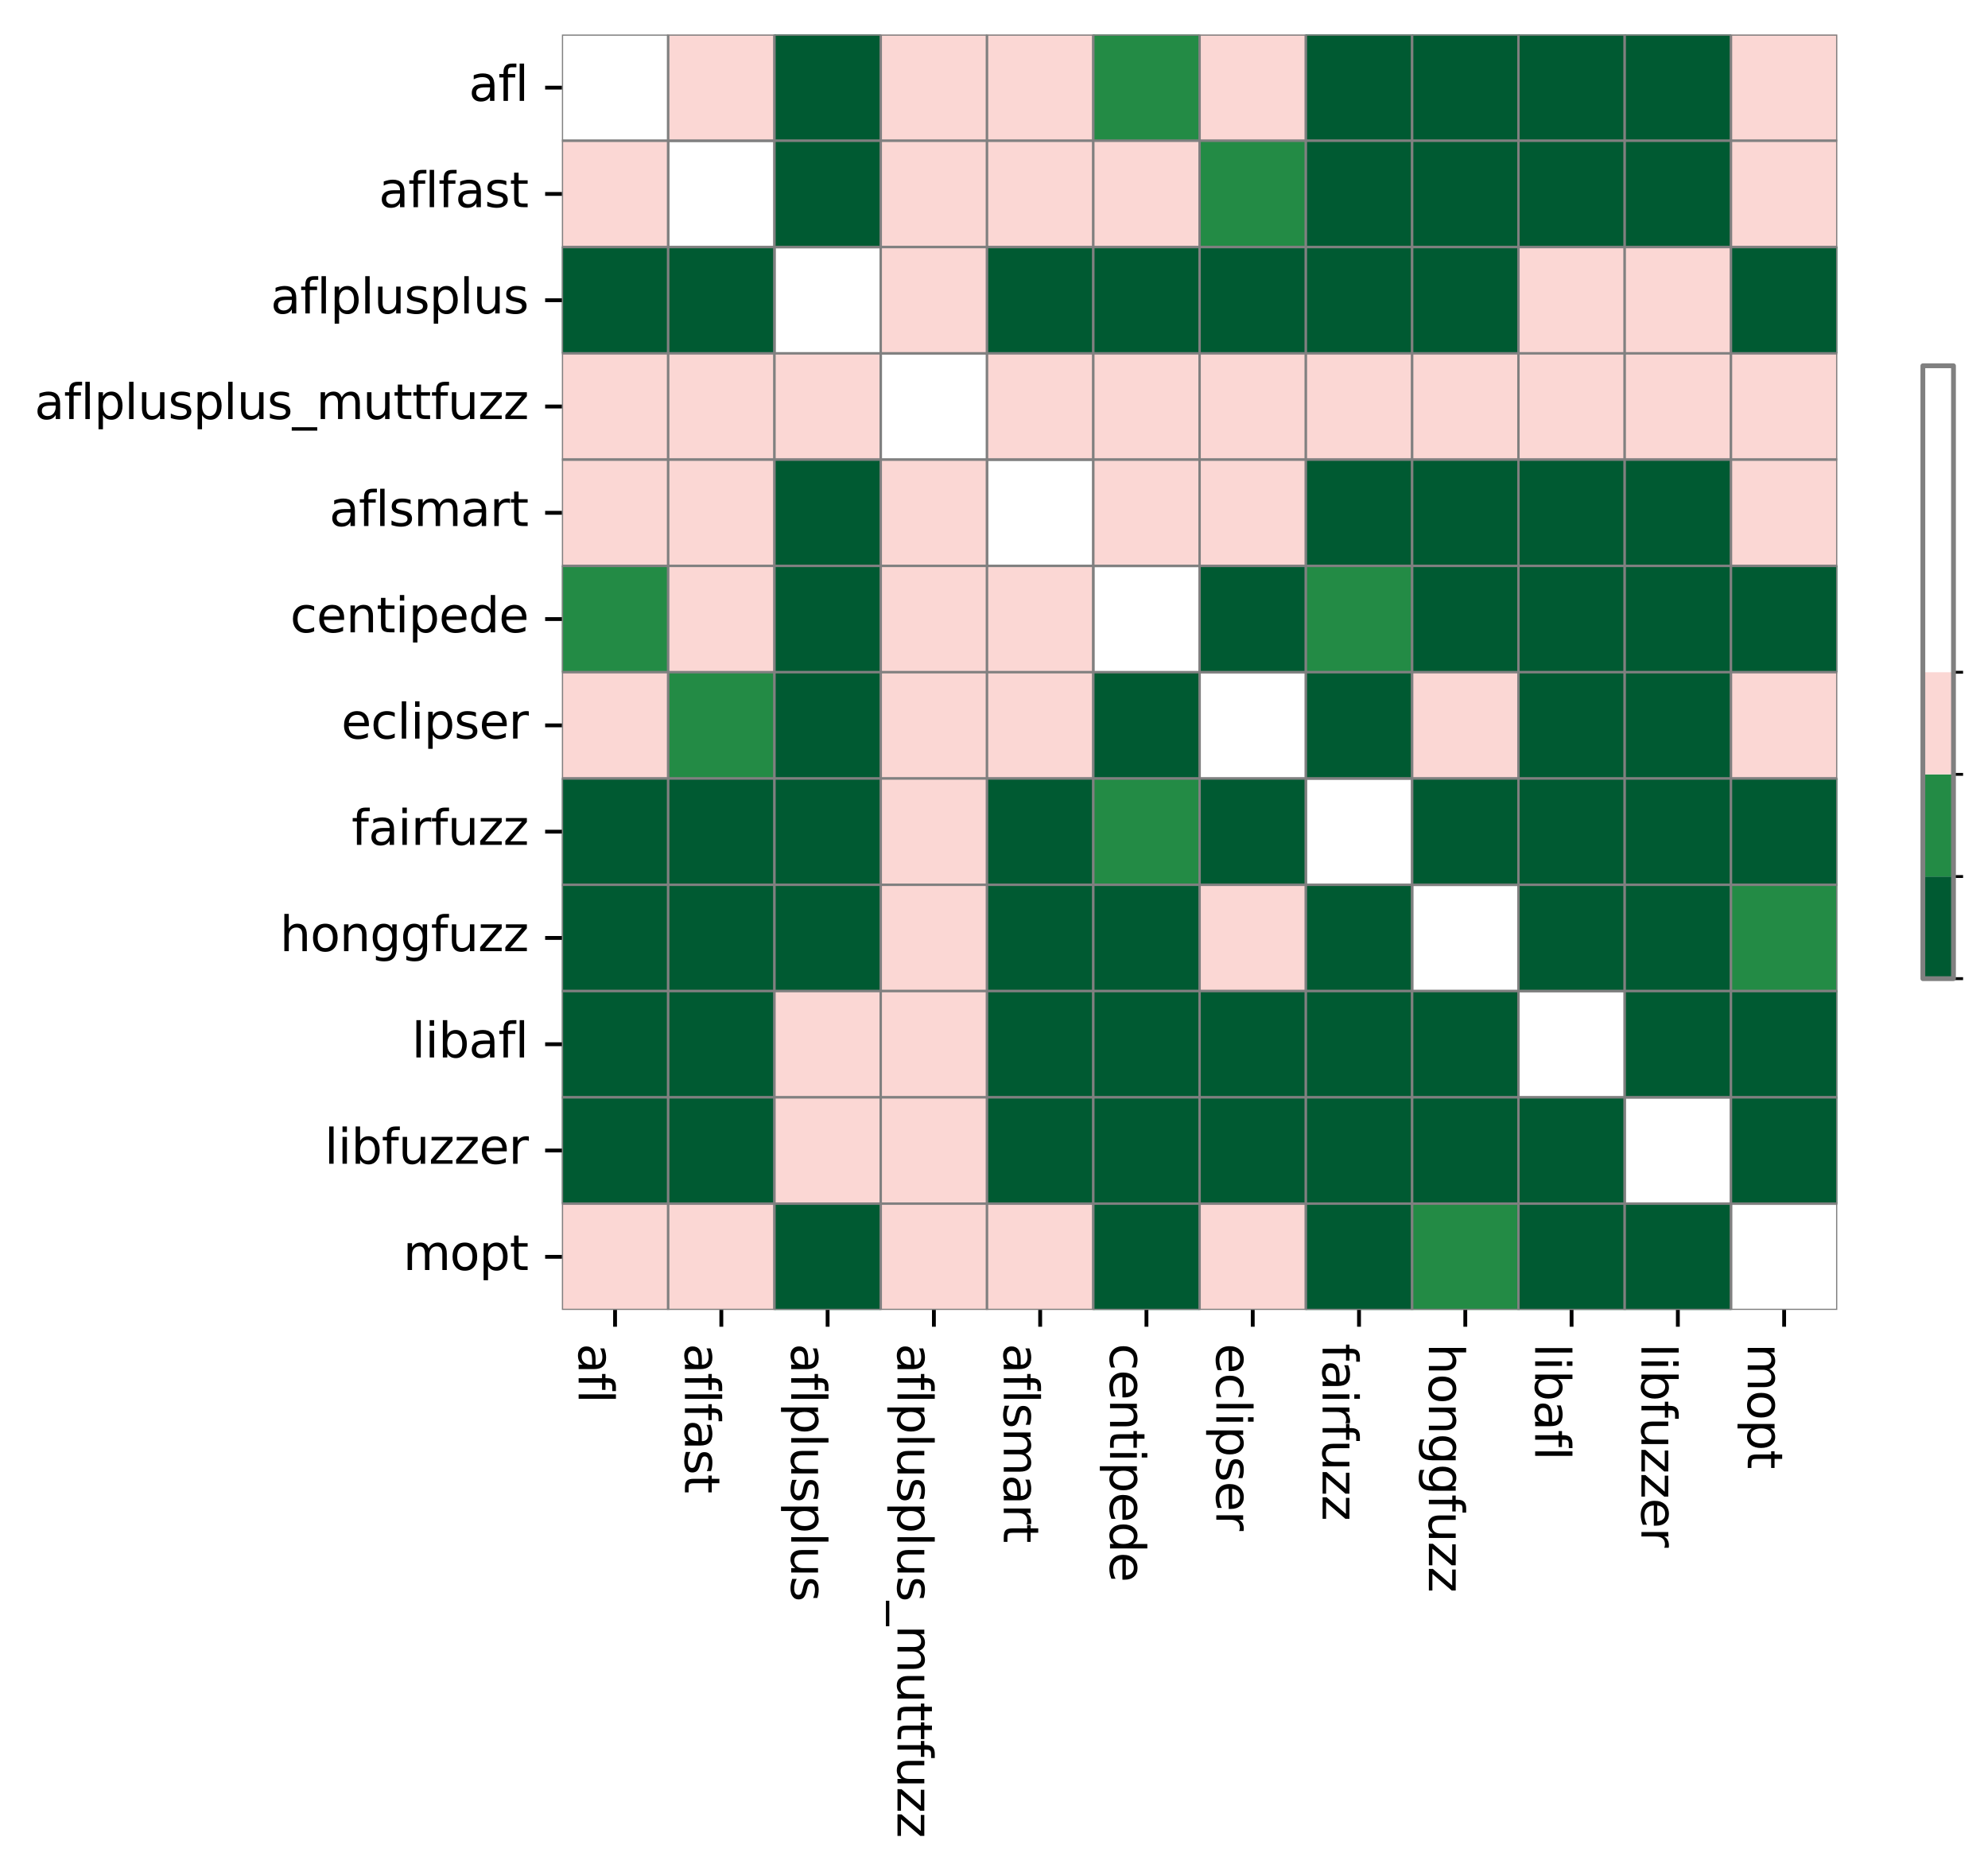 <?xml version="1.0" encoding="utf-8" standalone="no"?>
<!DOCTYPE svg PUBLIC "-//W3C//DTD SVG 1.1//EN"
  "http://www.w3.org/Graphics/SVG/1.1/DTD/svg11.dtd">
<svg xmlns:xlink="http://www.w3.org/1999/xlink" width="414.808pt" height="390.559pt" viewBox="0 0 414.808 390.559" xmlns="http://www.w3.org/2000/svg" version="1.1">
 <defs>
  <style type="text/css">*{stroke-linejoin: round; stroke-linecap: butt}</style>
 </defs>
 <g id="figure_1">
  <g id="patch_1">
   <path d="M 0 390.559 
L 414.808 390.559 
L 414.808 -0 
L 0 -0 
z
" style="fill: #ffffff"/>
  </g>
  <g id="axes_1">
   <g id="patch_2">
    <path d="M 117.247 273.312 
L 383.359 273.312 
L 383.359 7.2 
L 117.247 7.2 
z
" style="fill: #ffffff"/>
   </g>
   <g id="QuadMesh_1">
    <path d="M 117.247 7.2 
L 139.423 7.2 
L 139.423 29.376 
L 117.247 29.376 
L 117.247 7.2 
" clip-path="url(#p369b8336c2)" style="fill: none; stroke: #808080; stroke-width: 0.5"/>
    <path d="M 139.423 7.2 
L 161.599 7.2 
L 161.599 29.376 
L 139.423 29.376 
L 139.423 7.2 
" clip-path="url(#p369b8336c2)" style="fill: #fbd7d4; stroke: #808080; stroke-width: 0.5"/>
    <path d="M 161.599 7.2 
L 183.775 7.2 
L 183.775 29.376 
L 161.599 29.376 
L 161.599 7.2 
" clip-path="url(#p369b8336c2)" style="fill: #005a32; stroke: #808080; stroke-width: 0.5"/>
    <path d="M 183.775 7.2 
L 205.951 7.2 
L 205.951 29.376 
L 183.775 29.376 
L 183.775 7.2 
" clip-path="url(#p369b8336c2)" style="fill: #fbd7d4; stroke: #808080; stroke-width: 0.5"/>
    <path d="M 205.951 7.2 
L 228.127 7.2 
L 228.127 29.376 
L 205.951 29.376 
L 205.951 7.2 
" clip-path="url(#p369b8336c2)" style="fill: #fbd7d4; stroke: #808080; stroke-width: 0.5"/>
    <path d="M 228.127 7.2 
L 250.303 7.2 
L 250.303 29.376 
L 228.127 29.376 
L 228.127 7.2 
" clip-path="url(#p369b8336c2)" style="fill: #238b45; stroke: #808080; stroke-width: 0.5"/>
    <path d="M 250.303 7.2 
L 272.479 7.2 
L 272.479 29.376 
L 250.303 29.376 
L 250.303 7.2 
" clip-path="url(#p369b8336c2)" style="fill: #fbd7d4; stroke: #808080; stroke-width: 0.5"/>
    <path d="M 272.479 7.2 
L 294.655 7.2 
L 294.655 29.376 
L 272.479 29.376 
L 272.479 7.2 
" clip-path="url(#p369b8336c2)" style="fill: #005a32; stroke: #808080; stroke-width: 0.5"/>
    <path d="M 294.655 7.2 
L 316.831 7.2 
L 316.831 29.376 
L 294.655 29.376 
L 294.655 7.2 
" clip-path="url(#p369b8336c2)" style="fill: #005a32; stroke: #808080; stroke-width: 0.5"/>
    <path d="M 316.831 7.2 
L 339.007 7.2 
L 339.007 29.376 
L 316.831 29.376 
L 316.831 7.2 
" clip-path="url(#p369b8336c2)" style="fill: #005a32; stroke: #808080; stroke-width: 0.5"/>
    <path d="M 339.007 7.2 
L 361.183 7.2 
L 361.183 29.376 
L 339.007 29.376 
L 339.007 7.2 
" clip-path="url(#p369b8336c2)" style="fill: #005a32; stroke: #808080; stroke-width: 0.5"/>
    <path d="M 361.183 7.2 
L 383.359 7.2 
L 383.359 29.376 
L 361.183 29.376 
L 361.183 7.2 
" clip-path="url(#p369b8336c2)" style="fill: #fbd7d4; stroke: #808080; stroke-width: 0.5"/>
    <path d="M 117.247 29.376 
L 139.423 29.376 
L 139.423 51.552 
L 117.247 51.552 
L 117.247 29.376 
" clip-path="url(#p369b8336c2)" style="fill: #fbd7d4; stroke: #808080; stroke-width: 0.5"/>
    <path d="M 139.423 29.376 
L 161.599 29.376 
L 161.599 51.552 
L 139.423 51.552 
L 139.423 29.376 
" clip-path="url(#p369b8336c2)" style="fill: none; stroke: #808080; stroke-width: 0.5"/>
    <path d="M 161.599 29.376 
L 183.775 29.376 
L 183.775 51.552 
L 161.599 51.552 
L 161.599 29.376 
" clip-path="url(#p369b8336c2)" style="fill: #005a32; stroke: #808080; stroke-width: 0.5"/>
    <path d="M 183.775 29.376 
L 205.951 29.376 
L 205.951 51.552 
L 183.775 51.552 
L 183.775 29.376 
" clip-path="url(#p369b8336c2)" style="fill: #fbd7d4; stroke: #808080; stroke-width: 0.5"/>
    <path d="M 205.951 29.376 
L 228.127 29.376 
L 228.127 51.552 
L 205.951 51.552 
L 205.951 29.376 
" clip-path="url(#p369b8336c2)" style="fill: #fbd7d4; stroke: #808080; stroke-width: 0.5"/>
    <path d="M 228.127 29.376 
L 250.303 29.376 
L 250.303 51.552 
L 228.127 51.552 
L 228.127 29.376 
" clip-path="url(#p369b8336c2)" style="fill: #fbd7d4; stroke: #808080; stroke-width: 0.5"/>
    <path d="M 250.303 29.376 
L 272.479 29.376 
L 272.479 51.552 
L 250.303 51.552 
L 250.303 29.376 
" clip-path="url(#p369b8336c2)" style="fill: #238b45; stroke: #808080; stroke-width: 0.5"/>
    <path d="M 272.479 29.376 
L 294.655 29.376 
L 294.655 51.552 
L 272.479 51.552 
L 272.479 29.376 
" clip-path="url(#p369b8336c2)" style="fill: #005a32; stroke: #808080; stroke-width: 0.5"/>
    <path d="M 294.655 29.376 
L 316.831 29.376 
L 316.831 51.552 
L 294.655 51.552 
L 294.655 29.376 
" clip-path="url(#p369b8336c2)" style="fill: #005a32; stroke: #808080; stroke-width: 0.5"/>
    <path d="M 316.831 29.376 
L 339.007 29.376 
L 339.007 51.552 
L 316.831 51.552 
L 316.831 29.376 
" clip-path="url(#p369b8336c2)" style="fill: #005a32; stroke: #808080; stroke-width: 0.5"/>
    <path d="M 339.007 29.376 
L 361.183 29.376 
L 361.183 51.552 
L 339.007 51.552 
L 339.007 29.376 
" clip-path="url(#p369b8336c2)" style="fill: #005a32; stroke: #808080; stroke-width: 0.5"/>
    <path d="M 361.183 29.376 
L 383.359 29.376 
L 383.359 51.552 
L 361.183 51.552 
L 361.183 29.376 
" clip-path="url(#p369b8336c2)" style="fill: #fbd7d4; stroke: #808080; stroke-width: 0.5"/>
    <path d="M 117.247 51.552 
L 139.423 51.552 
L 139.423 73.728 
L 117.247 73.728 
L 117.247 51.552 
" clip-path="url(#p369b8336c2)" style="fill: #005a32; stroke: #808080; stroke-width: 0.5"/>
    <path d="M 139.423 51.552 
L 161.599 51.552 
L 161.599 73.728 
L 139.423 73.728 
L 139.423 51.552 
" clip-path="url(#p369b8336c2)" style="fill: #005a32; stroke: #808080; stroke-width: 0.5"/>
    <path d="M 161.599 51.552 
L 183.775 51.552 
L 183.775 73.728 
L 161.599 73.728 
L 161.599 51.552 
" clip-path="url(#p369b8336c2)" style="fill: none; stroke: #808080; stroke-width: 0.5"/>
    <path d="M 183.775 51.552 
L 205.951 51.552 
L 205.951 73.728 
L 183.775 73.728 
L 183.775 51.552 
" clip-path="url(#p369b8336c2)" style="fill: #fbd7d4; stroke: #808080; stroke-width: 0.5"/>
    <path d="M 205.951 51.552 
L 228.127 51.552 
L 228.127 73.728 
L 205.951 73.728 
L 205.951 51.552 
" clip-path="url(#p369b8336c2)" style="fill: #005a32; stroke: #808080; stroke-width: 0.5"/>
    <path d="M 228.127 51.552 
L 250.303 51.552 
L 250.303 73.728 
L 228.127 73.728 
L 228.127 51.552 
" clip-path="url(#p369b8336c2)" style="fill: #005a32; stroke: #808080; stroke-width: 0.5"/>
    <path d="M 250.303 51.552 
L 272.479 51.552 
L 272.479 73.728 
L 250.303 73.728 
L 250.303 51.552 
" clip-path="url(#p369b8336c2)" style="fill: #005a32; stroke: #808080; stroke-width: 0.5"/>
    <path d="M 272.479 51.552 
L 294.655 51.552 
L 294.655 73.728 
L 272.479 73.728 
L 272.479 51.552 
" clip-path="url(#p369b8336c2)" style="fill: #005a32; stroke: #808080; stroke-width: 0.5"/>
    <path d="M 294.655 51.552 
L 316.831 51.552 
L 316.831 73.728 
L 294.655 73.728 
L 294.655 51.552 
" clip-path="url(#p369b8336c2)" style="fill: #005a32; stroke: #808080; stroke-width: 0.5"/>
    <path d="M 316.831 51.552 
L 339.007 51.552 
L 339.007 73.728 
L 316.831 73.728 
L 316.831 51.552 
" clip-path="url(#p369b8336c2)" style="fill: #fbd7d4; stroke: #808080; stroke-width: 0.5"/>
    <path d="M 339.007 51.552 
L 361.183 51.552 
L 361.183 73.728 
L 339.007 73.728 
L 339.007 51.552 
" clip-path="url(#p369b8336c2)" style="fill: #fbd7d4; stroke: #808080; stroke-width: 0.5"/>
    <path d="M 361.183 51.552 
L 383.359 51.552 
L 383.359 73.728 
L 361.183 73.728 
L 361.183 51.552 
" clip-path="url(#p369b8336c2)" style="fill: #005a32; stroke: #808080; stroke-width: 0.5"/>
    <path d="M 117.247 73.728 
L 139.423 73.728 
L 139.423 95.904 
L 117.247 95.904 
L 117.247 73.728 
" clip-path="url(#p369b8336c2)" style="fill: #fbd7d4; stroke: #808080; stroke-width: 0.5"/>
    <path d="M 139.423 73.728 
L 161.599 73.728 
L 161.599 95.904 
L 139.423 95.904 
L 139.423 73.728 
" clip-path="url(#p369b8336c2)" style="fill: #fbd7d4; stroke: #808080; stroke-width: 0.5"/>
    <path d="M 161.599 73.728 
L 183.775 73.728 
L 183.775 95.904 
L 161.599 95.904 
L 161.599 73.728 
" clip-path="url(#p369b8336c2)" style="fill: #fbd7d4; stroke: #808080; stroke-width: 0.5"/>
    <path d="M 183.775 73.728 
L 205.951 73.728 
L 205.951 95.904 
L 183.775 95.904 
L 183.775 73.728 
" clip-path="url(#p369b8336c2)" style="fill: none; stroke: #808080; stroke-width: 0.5"/>
    <path d="M 205.951 73.728 
L 228.127 73.728 
L 228.127 95.904 
L 205.951 95.904 
L 205.951 73.728 
" clip-path="url(#p369b8336c2)" style="fill: #fbd7d4; stroke: #808080; stroke-width: 0.5"/>
    <path d="M 228.127 73.728 
L 250.303 73.728 
L 250.303 95.904 
L 228.127 95.904 
L 228.127 73.728 
" clip-path="url(#p369b8336c2)" style="fill: #fbd7d4; stroke: #808080; stroke-width: 0.5"/>
    <path d="M 250.303 73.728 
L 272.479 73.728 
L 272.479 95.904 
L 250.303 95.904 
L 250.303 73.728 
" clip-path="url(#p369b8336c2)" style="fill: #fbd7d4; stroke: #808080; stroke-width: 0.5"/>
    <path d="M 272.479 73.728 
L 294.655 73.728 
L 294.655 95.904 
L 272.479 95.904 
L 272.479 73.728 
" clip-path="url(#p369b8336c2)" style="fill: #fbd7d4; stroke: #808080; stroke-width: 0.5"/>
    <path d="M 294.655 73.728 
L 316.831 73.728 
L 316.831 95.904 
L 294.655 95.904 
L 294.655 73.728 
" clip-path="url(#p369b8336c2)" style="fill: #fbd7d4; stroke: #808080; stroke-width: 0.5"/>
    <path d="M 316.831 73.728 
L 339.007 73.728 
L 339.007 95.904 
L 316.831 95.904 
L 316.831 73.728 
" clip-path="url(#p369b8336c2)" style="fill: #fbd7d4; stroke: #808080; stroke-width: 0.5"/>
    <path d="M 339.007 73.728 
L 361.183 73.728 
L 361.183 95.904 
L 339.007 95.904 
L 339.007 73.728 
" clip-path="url(#p369b8336c2)" style="fill: #fbd7d4; stroke: #808080; stroke-width: 0.5"/>
    <path d="M 361.183 73.728 
L 383.359 73.728 
L 383.359 95.904 
L 361.183 95.904 
L 361.183 73.728 
" clip-path="url(#p369b8336c2)" style="fill: #fbd7d4; stroke: #808080; stroke-width: 0.5"/>
    <path d="M 117.247 95.904 
L 139.423 95.904 
L 139.423 118.08 
L 117.247 118.08 
L 117.247 95.904 
" clip-path="url(#p369b8336c2)" style="fill: #fbd7d4; stroke: #808080; stroke-width: 0.5"/>
    <path d="M 139.423 95.904 
L 161.599 95.904 
L 161.599 118.08 
L 139.423 118.08 
L 139.423 95.904 
" clip-path="url(#p369b8336c2)" style="fill: #fbd7d4; stroke: #808080; stroke-width: 0.5"/>
    <path d="M 161.599 95.904 
L 183.775 95.904 
L 183.775 118.08 
L 161.599 118.08 
L 161.599 95.904 
" clip-path="url(#p369b8336c2)" style="fill: #005a32; stroke: #808080; stroke-width: 0.5"/>
    <path d="M 183.775 95.904 
L 205.951 95.904 
L 205.951 118.08 
L 183.775 118.08 
L 183.775 95.904 
" clip-path="url(#p369b8336c2)" style="fill: #fbd7d4; stroke: #808080; stroke-width: 0.5"/>
    <path d="M 205.951 95.904 
L 228.127 95.904 
L 228.127 118.08 
L 205.951 118.08 
L 205.951 95.904 
" clip-path="url(#p369b8336c2)" style="fill: none; stroke: #808080; stroke-width: 0.5"/>
    <path d="M 228.127 95.904 
L 250.303 95.904 
L 250.303 118.08 
L 228.127 118.08 
L 228.127 95.904 
" clip-path="url(#p369b8336c2)" style="fill: #fbd7d4; stroke: #808080; stroke-width: 0.5"/>
    <path d="M 250.303 95.904 
L 272.479 95.904 
L 272.479 118.08 
L 250.303 118.08 
L 250.303 95.904 
" clip-path="url(#p369b8336c2)" style="fill: #fbd7d4; stroke: #808080; stroke-width: 0.5"/>
    <path d="M 272.479 95.904 
L 294.655 95.904 
L 294.655 118.08 
L 272.479 118.08 
L 272.479 95.904 
" clip-path="url(#p369b8336c2)" style="fill: #005a32; stroke: #808080; stroke-width: 0.5"/>
    <path d="M 294.655 95.904 
L 316.831 95.904 
L 316.831 118.08 
L 294.655 118.08 
L 294.655 95.904 
" clip-path="url(#p369b8336c2)" style="fill: #005a32; stroke: #808080; stroke-width: 0.5"/>
    <path d="M 316.831 95.904 
L 339.007 95.904 
L 339.007 118.08 
L 316.831 118.08 
L 316.831 95.904 
" clip-path="url(#p369b8336c2)" style="fill: #005a32; stroke: #808080; stroke-width: 0.5"/>
    <path d="M 339.007 95.904 
L 361.183 95.904 
L 361.183 118.08 
L 339.007 118.08 
L 339.007 95.904 
" clip-path="url(#p369b8336c2)" style="fill: #005a32; stroke: #808080; stroke-width: 0.5"/>
    <path d="M 361.183 95.904 
L 383.359 95.904 
L 383.359 118.08 
L 361.183 118.08 
L 361.183 95.904 
" clip-path="url(#p369b8336c2)" style="fill: #fbd7d4; stroke: #808080; stroke-width: 0.5"/>
    <path d="M 117.247 118.08 
L 139.423 118.08 
L 139.423 140.256 
L 117.247 140.256 
L 117.247 118.08 
" clip-path="url(#p369b8336c2)" style="fill: #238b45; stroke: #808080; stroke-width: 0.5"/>
    <path d="M 139.423 118.08 
L 161.599 118.08 
L 161.599 140.256 
L 139.423 140.256 
L 139.423 118.08 
" clip-path="url(#p369b8336c2)" style="fill: #fbd7d4; stroke: #808080; stroke-width: 0.5"/>
    <path d="M 161.599 118.08 
L 183.775 118.08 
L 183.775 140.256 
L 161.599 140.256 
L 161.599 118.08 
" clip-path="url(#p369b8336c2)" style="fill: #005a32; stroke: #808080; stroke-width: 0.5"/>
    <path d="M 183.775 118.08 
L 205.951 118.08 
L 205.951 140.256 
L 183.775 140.256 
L 183.775 118.08 
" clip-path="url(#p369b8336c2)" style="fill: #fbd7d4; stroke: #808080; stroke-width: 0.5"/>
    <path d="M 205.951 118.08 
L 228.127 118.08 
L 228.127 140.256 
L 205.951 140.256 
L 205.951 118.08 
" clip-path="url(#p369b8336c2)" style="fill: #fbd7d4; stroke: #808080; stroke-width: 0.5"/>
    <path d="M 228.127 118.08 
L 250.303 118.08 
L 250.303 140.256 
L 228.127 140.256 
L 228.127 118.08 
" clip-path="url(#p369b8336c2)" style="fill: none; stroke: #808080; stroke-width: 0.5"/>
    <path d="M 250.303 118.08 
L 272.479 118.08 
L 272.479 140.256 
L 250.303 140.256 
L 250.303 118.08 
" clip-path="url(#p369b8336c2)" style="fill: #005a32; stroke: #808080; stroke-width: 0.5"/>
    <path d="M 272.479 118.08 
L 294.655 118.08 
L 294.655 140.256 
L 272.479 140.256 
L 272.479 118.08 
" clip-path="url(#p369b8336c2)" style="fill: #238b45; stroke: #808080; stroke-width: 0.5"/>
    <path d="M 294.655 118.08 
L 316.831 118.08 
L 316.831 140.256 
L 294.655 140.256 
L 294.655 118.08 
" clip-path="url(#p369b8336c2)" style="fill: #005a32; stroke: #808080; stroke-width: 0.5"/>
    <path d="M 316.831 118.08 
L 339.007 118.08 
L 339.007 140.256 
L 316.831 140.256 
L 316.831 118.08 
" clip-path="url(#p369b8336c2)" style="fill: #005a32; stroke: #808080; stroke-width: 0.5"/>
    <path d="M 339.007 118.08 
L 361.183 118.08 
L 361.183 140.256 
L 339.007 140.256 
L 339.007 118.08 
" clip-path="url(#p369b8336c2)" style="fill: #005a32; stroke: #808080; stroke-width: 0.5"/>
    <path d="M 361.183 118.08 
L 383.359 118.08 
L 383.359 140.256 
L 361.183 140.256 
L 361.183 118.08 
" clip-path="url(#p369b8336c2)" style="fill: #005a32; stroke: #808080; stroke-width: 0.5"/>
    <path d="M 117.247 140.256 
L 139.423 140.256 
L 139.423 162.432 
L 117.247 162.432 
L 117.247 140.256 
" clip-path="url(#p369b8336c2)" style="fill: #fbd7d4; stroke: #808080; stroke-width: 0.5"/>
    <path d="M 139.423 140.256 
L 161.599 140.256 
L 161.599 162.432 
L 139.423 162.432 
L 139.423 140.256 
" clip-path="url(#p369b8336c2)" style="fill: #238b45; stroke: #808080; stroke-width: 0.5"/>
    <path d="M 161.599 140.256 
L 183.775 140.256 
L 183.775 162.432 
L 161.599 162.432 
L 161.599 140.256 
" clip-path="url(#p369b8336c2)" style="fill: #005a32; stroke: #808080; stroke-width: 0.5"/>
    <path d="M 183.775 140.256 
L 205.951 140.256 
L 205.951 162.432 
L 183.775 162.432 
L 183.775 140.256 
" clip-path="url(#p369b8336c2)" style="fill: #fbd7d4; stroke: #808080; stroke-width: 0.5"/>
    <path d="M 205.951 140.256 
L 228.127 140.256 
L 228.127 162.432 
L 205.951 162.432 
L 205.951 140.256 
" clip-path="url(#p369b8336c2)" style="fill: #fbd7d4; stroke: #808080; stroke-width: 0.5"/>
    <path d="M 228.127 140.256 
L 250.303 140.256 
L 250.303 162.432 
L 228.127 162.432 
L 228.127 140.256 
" clip-path="url(#p369b8336c2)" style="fill: #005a32; stroke: #808080; stroke-width: 0.5"/>
    <path d="M 250.303 140.256 
L 272.479 140.256 
L 272.479 162.432 
L 250.303 162.432 
L 250.303 140.256 
" clip-path="url(#p369b8336c2)" style="fill: none; stroke: #808080; stroke-width: 0.5"/>
    <path d="M 272.479 140.256 
L 294.655 140.256 
L 294.655 162.432 
L 272.479 162.432 
L 272.479 140.256 
" clip-path="url(#p369b8336c2)" style="fill: #005a32; stroke: #808080; stroke-width: 0.5"/>
    <path d="M 294.655 140.256 
L 316.831 140.256 
L 316.831 162.432 
L 294.655 162.432 
L 294.655 140.256 
" clip-path="url(#p369b8336c2)" style="fill: #fbd7d4; stroke: #808080; stroke-width: 0.5"/>
    <path d="M 316.831 140.256 
L 339.007 140.256 
L 339.007 162.432 
L 316.831 162.432 
L 316.831 140.256 
" clip-path="url(#p369b8336c2)" style="fill: #005a32; stroke: #808080; stroke-width: 0.5"/>
    <path d="M 339.007 140.256 
L 361.183 140.256 
L 361.183 162.432 
L 339.007 162.432 
L 339.007 140.256 
" clip-path="url(#p369b8336c2)" style="fill: #005a32; stroke: #808080; stroke-width: 0.5"/>
    <path d="M 361.183 140.256 
L 383.359 140.256 
L 383.359 162.432 
L 361.183 162.432 
L 361.183 140.256 
" clip-path="url(#p369b8336c2)" style="fill: #fbd7d4; stroke: #808080; stroke-width: 0.5"/>
    <path d="M 117.247 162.432 
L 139.423 162.432 
L 139.423 184.608 
L 117.247 184.608 
L 117.247 162.432 
" clip-path="url(#p369b8336c2)" style="fill: #005a32; stroke: #808080; stroke-width: 0.5"/>
    <path d="M 139.423 162.432 
L 161.599 162.432 
L 161.599 184.608 
L 139.423 184.608 
L 139.423 162.432 
" clip-path="url(#p369b8336c2)" style="fill: #005a32; stroke: #808080; stroke-width: 0.5"/>
    <path d="M 161.599 162.432 
L 183.775 162.432 
L 183.775 184.608 
L 161.599 184.608 
L 161.599 162.432 
" clip-path="url(#p369b8336c2)" style="fill: #005a32; stroke: #808080; stroke-width: 0.5"/>
    <path d="M 183.775 162.432 
L 205.951 162.432 
L 205.951 184.608 
L 183.775 184.608 
L 183.775 162.432 
" clip-path="url(#p369b8336c2)" style="fill: #fbd7d4; stroke: #808080; stroke-width: 0.5"/>
    <path d="M 205.951 162.432 
L 228.127 162.432 
L 228.127 184.608 
L 205.951 184.608 
L 205.951 162.432 
" clip-path="url(#p369b8336c2)" style="fill: #005a32; stroke: #808080; stroke-width: 0.5"/>
    <path d="M 228.127 162.432 
L 250.303 162.432 
L 250.303 184.608 
L 228.127 184.608 
L 228.127 162.432 
" clip-path="url(#p369b8336c2)" style="fill: #238b45; stroke: #808080; stroke-width: 0.5"/>
    <path d="M 250.303 162.432 
L 272.479 162.432 
L 272.479 184.608 
L 250.303 184.608 
L 250.303 162.432 
" clip-path="url(#p369b8336c2)" style="fill: #005a32; stroke: #808080; stroke-width: 0.5"/>
    <path d="M 272.479 162.432 
L 294.655 162.432 
L 294.655 184.608 
L 272.479 184.608 
L 272.479 162.432 
" clip-path="url(#p369b8336c2)" style="fill: none; stroke: #808080; stroke-width: 0.5"/>
    <path d="M 294.655 162.432 
L 316.831 162.432 
L 316.831 184.608 
L 294.655 184.608 
L 294.655 162.432 
" clip-path="url(#p369b8336c2)" style="fill: #005a32; stroke: #808080; stroke-width: 0.5"/>
    <path d="M 316.831 162.432 
L 339.007 162.432 
L 339.007 184.608 
L 316.831 184.608 
L 316.831 162.432 
" clip-path="url(#p369b8336c2)" style="fill: #005a32; stroke: #808080; stroke-width: 0.5"/>
    <path d="M 339.007 162.432 
L 361.183 162.432 
L 361.183 184.608 
L 339.007 184.608 
L 339.007 162.432 
" clip-path="url(#p369b8336c2)" style="fill: #005a32; stroke: #808080; stroke-width: 0.5"/>
    <path d="M 361.183 162.432 
L 383.359 162.432 
L 383.359 184.608 
L 361.183 184.608 
L 361.183 162.432 
" clip-path="url(#p369b8336c2)" style="fill: #005a32; stroke: #808080; stroke-width: 0.5"/>
    <path d="M 117.247 184.608 
L 139.423 184.608 
L 139.423 206.784 
L 117.247 206.784 
L 117.247 184.608 
" clip-path="url(#p369b8336c2)" style="fill: #005a32; stroke: #808080; stroke-width: 0.5"/>
    <path d="M 139.423 184.608 
L 161.599 184.608 
L 161.599 206.784 
L 139.423 206.784 
L 139.423 184.608 
" clip-path="url(#p369b8336c2)" style="fill: #005a32; stroke: #808080; stroke-width: 0.5"/>
    <path d="M 161.599 184.608 
L 183.775 184.608 
L 183.775 206.784 
L 161.599 206.784 
L 161.599 184.608 
" clip-path="url(#p369b8336c2)" style="fill: #005a32; stroke: #808080; stroke-width: 0.5"/>
    <path d="M 183.775 184.608 
L 205.951 184.608 
L 205.951 206.784 
L 183.775 206.784 
L 183.775 184.608 
" clip-path="url(#p369b8336c2)" style="fill: #fbd7d4; stroke: #808080; stroke-width: 0.5"/>
    <path d="M 205.951 184.608 
L 228.127 184.608 
L 228.127 206.784 
L 205.951 206.784 
L 205.951 184.608 
" clip-path="url(#p369b8336c2)" style="fill: #005a32; stroke: #808080; stroke-width: 0.5"/>
    <path d="M 228.127 184.608 
L 250.303 184.608 
L 250.303 206.784 
L 228.127 206.784 
L 228.127 184.608 
" clip-path="url(#p369b8336c2)" style="fill: #005a32; stroke: #808080; stroke-width: 0.5"/>
    <path d="M 250.303 184.608 
L 272.479 184.608 
L 272.479 206.784 
L 250.303 206.784 
L 250.303 184.608 
" clip-path="url(#p369b8336c2)" style="fill: #fbd7d4; stroke: #808080; stroke-width: 0.5"/>
    <path d="M 272.479 184.608 
L 294.655 184.608 
L 294.655 206.784 
L 272.479 206.784 
L 272.479 184.608 
" clip-path="url(#p369b8336c2)" style="fill: #005a32; stroke: #808080; stroke-width: 0.5"/>
    <path d="M 294.655 184.608 
L 316.831 184.608 
L 316.831 206.784 
L 294.655 206.784 
L 294.655 184.608 
" clip-path="url(#p369b8336c2)" style="fill: none; stroke: #808080; stroke-width: 0.5"/>
    <path d="M 316.831 184.608 
L 339.007 184.608 
L 339.007 206.784 
L 316.831 206.784 
L 316.831 184.608 
" clip-path="url(#p369b8336c2)" style="fill: #005a32; stroke: #808080; stroke-width: 0.5"/>
    <path d="M 339.007 184.608 
L 361.183 184.608 
L 361.183 206.784 
L 339.007 206.784 
L 339.007 184.608 
" clip-path="url(#p369b8336c2)" style="fill: #005a32; stroke: #808080; stroke-width: 0.5"/>
    <path d="M 361.183 184.608 
L 383.359 184.608 
L 383.359 206.784 
L 361.183 206.784 
L 361.183 184.608 
" clip-path="url(#p369b8336c2)" style="fill: #238b45; stroke: #808080; stroke-width: 0.5"/>
    <path d="M 117.247 206.784 
L 139.423 206.784 
L 139.423 228.96 
L 117.247 228.96 
L 117.247 206.784 
" clip-path="url(#p369b8336c2)" style="fill: #005a32; stroke: #808080; stroke-width: 0.5"/>
    <path d="M 139.423 206.784 
L 161.599 206.784 
L 161.599 228.96 
L 139.423 228.96 
L 139.423 206.784 
" clip-path="url(#p369b8336c2)" style="fill: #005a32; stroke: #808080; stroke-width: 0.5"/>
    <path d="M 161.599 206.784 
L 183.775 206.784 
L 183.775 228.96 
L 161.599 228.96 
L 161.599 206.784 
" clip-path="url(#p369b8336c2)" style="fill: #fbd7d4; stroke: #808080; stroke-width: 0.5"/>
    <path d="M 183.775 206.784 
L 205.951 206.784 
L 205.951 228.96 
L 183.775 228.96 
L 183.775 206.784 
" clip-path="url(#p369b8336c2)" style="fill: #fbd7d4; stroke: #808080; stroke-width: 0.5"/>
    <path d="M 205.951 206.784 
L 228.127 206.784 
L 228.127 228.96 
L 205.951 228.96 
L 205.951 206.784 
" clip-path="url(#p369b8336c2)" style="fill: #005a32; stroke: #808080; stroke-width: 0.5"/>
    <path d="M 228.127 206.784 
L 250.303 206.784 
L 250.303 228.96 
L 228.127 228.96 
L 228.127 206.784 
" clip-path="url(#p369b8336c2)" style="fill: #005a32; stroke: #808080; stroke-width: 0.5"/>
    <path d="M 250.303 206.784 
L 272.479 206.784 
L 272.479 228.96 
L 250.303 228.96 
L 250.303 206.784 
" clip-path="url(#p369b8336c2)" style="fill: #005a32; stroke: #808080; stroke-width: 0.5"/>
    <path d="M 272.479 206.784 
L 294.655 206.784 
L 294.655 228.96 
L 272.479 228.96 
L 272.479 206.784 
" clip-path="url(#p369b8336c2)" style="fill: #005a32; stroke: #808080; stroke-width: 0.5"/>
    <path d="M 294.655 206.784 
L 316.831 206.784 
L 316.831 228.96 
L 294.655 228.96 
L 294.655 206.784 
" clip-path="url(#p369b8336c2)" style="fill: #005a32; stroke: #808080; stroke-width: 0.5"/>
    <path d="M 316.831 206.784 
L 339.007 206.784 
L 339.007 228.96 
L 316.831 228.96 
L 316.831 206.784 
" clip-path="url(#p369b8336c2)" style="fill: none; stroke: #808080; stroke-width: 0.5"/>
    <path d="M 339.007 206.784 
L 361.183 206.784 
L 361.183 228.96 
L 339.007 228.96 
L 339.007 206.784 
" clip-path="url(#p369b8336c2)" style="fill: #005a32; stroke: #808080; stroke-width: 0.5"/>
    <path d="M 361.183 206.784 
L 383.359 206.784 
L 383.359 228.96 
L 361.183 228.96 
L 361.183 206.784 
" clip-path="url(#p369b8336c2)" style="fill: #005a32; stroke: #808080; stroke-width: 0.5"/>
    <path d="M 117.247 228.96 
L 139.423 228.96 
L 139.423 251.136 
L 117.247 251.136 
L 117.247 228.96 
" clip-path="url(#p369b8336c2)" style="fill: #005a32; stroke: #808080; stroke-width: 0.5"/>
    <path d="M 139.423 228.96 
L 161.599 228.96 
L 161.599 251.136 
L 139.423 251.136 
L 139.423 228.96 
" clip-path="url(#p369b8336c2)" style="fill: #005a32; stroke: #808080; stroke-width: 0.5"/>
    <path d="M 161.599 228.96 
L 183.775 228.96 
L 183.775 251.136 
L 161.599 251.136 
L 161.599 228.96 
" clip-path="url(#p369b8336c2)" style="fill: #fbd7d4; stroke: #808080; stroke-width: 0.5"/>
    <path d="M 183.775 228.96 
L 205.951 228.96 
L 205.951 251.136 
L 183.775 251.136 
L 183.775 228.96 
" clip-path="url(#p369b8336c2)" style="fill: #fbd7d4; stroke: #808080; stroke-width: 0.5"/>
    <path d="M 205.951 228.96 
L 228.127 228.96 
L 228.127 251.136 
L 205.951 251.136 
L 205.951 228.96 
" clip-path="url(#p369b8336c2)" style="fill: #005a32; stroke: #808080; stroke-width: 0.5"/>
    <path d="M 228.127 228.96 
L 250.303 228.96 
L 250.303 251.136 
L 228.127 251.136 
L 228.127 228.96 
" clip-path="url(#p369b8336c2)" style="fill: #005a32; stroke: #808080; stroke-width: 0.5"/>
    <path d="M 250.303 228.96 
L 272.479 228.96 
L 272.479 251.136 
L 250.303 251.136 
L 250.303 228.96 
" clip-path="url(#p369b8336c2)" style="fill: #005a32; stroke: #808080; stroke-width: 0.5"/>
    <path d="M 272.479 228.96 
L 294.655 228.96 
L 294.655 251.136 
L 272.479 251.136 
L 272.479 228.96 
" clip-path="url(#p369b8336c2)" style="fill: #005a32; stroke: #808080; stroke-width: 0.5"/>
    <path d="M 294.655 228.96 
L 316.831 228.96 
L 316.831 251.136 
L 294.655 251.136 
L 294.655 228.96 
" clip-path="url(#p369b8336c2)" style="fill: #005a32; stroke: #808080; stroke-width: 0.5"/>
    <path d="M 316.831 228.96 
L 339.007 228.96 
L 339.007 251.136 
L 316.831 251.136 
L 316.831 228.96 
" clip-path="url(#p369b8336c2)" style="fill: #005a32; stroke: #808080; stroke-width: 0.5"/>
    <path d="M 339.007 228.96 
L 361.183 228.96 
L 361.183 251.136 
L 339.007 251.136 
L 339.007 228.96 
" clip-path="url(#p369b8336c2)" style="fill: none; stroke: #808080; stroke-width: 0.5"/>
    <path d="M 361.183 228.96 
L 383.359 228.96 
L 383.359 251.136 
L 361.183 251.136 
L 361.183 228.96 
" clip-path="url(#p369b8336c2)" style="fill: #005a32; stroke: #808080; stroke-width: 0.5"/>
    <path d="M 117.247 251.136 
L 139.423 251.136 
L 139.423 273.312 
L 117.247 273.312 
L 117.247 251.136 
" clip-path="url(#p369b8336c2)" style="fill: #fbd7d4; stroke: #808080; stroke-width: 0.5"/>
    <path d="M 139.423 251.136 
L 161.599 251.136 
L 161.599 273.312 
L 139.423 273.312 
L 139.423 251.136 
" clip-path="url(#p369b8336c2)" style="fill: #fbd7d4; stroke: #808080; stroke-width: 0.5"/>
    <path d="M 161.599 251.136 
L 183.775 251.136 
L 183.775 273.312 
L 161.599 273.312 
L 161.599 251.136 
" clip-path="url(#p369b8336c2)" style="fill: #005a32; stroke: #808080; stroke-width: 0.5"/>
    <path d="M 183.775 251.136 
L 205.951 251.136 
L 205.951 273.312 
L 183.775 273.312 
L 183.775 251.136 
" clip-path="url(#p369b8336c2)" style="fill: #fbd7d4; stroke: #808080; stroke-width: 0.5"/>
    <path d="M 205.951 251.136 
L 228.127 251.136 
L 228.127 273.312 
L 205.951 273.312 
L 205.951 251.136 
" clip-path="url(#p369b8336c2)" style="fill: #fbd7d4; stroke: #808080; stroke-width: 0.5"/>
    <path d="M 228.127 251.136 
L 250.303 251.136 
L 250.303 273.312 
L 228.127 273.312 
L 228.127 251.136 
" clip-path="url(#p369b8336c2)" style="fill: #005a32; stroke: #808080; stroke-width: 0.5"/>
    <path d="M 250.303 251.136 
L 272.479 251.136 
L 272.479 273.312 
L 250.303 273.312 
L 250.303 251.136 
" clip-path="url(#p369b8336c2)" style="fill: #fbd7d4; stroke: #808080; stroke-width: 0.5"/>
    <path d="M 272.479 251.136 
L 294.655 251.136 
L 294.655 273.312 
L 272.479 273.312 
L 272.479 251.136 
" clip-path="url(#p369b8336c2)" style="fill: #005a32; stroke: #808080; stroke-width: 0.5"/>
    <path d="M 294.655 251.136 
L 316.831 251.136 
L 316.831 273.312 
L 294.655 273.312 
L 294.655 251.136 
" clip-path="url(#p369b8336c2)" style="fill: #238b45; stroke: #808080; stroke-width: 0.5"/>
    <path d="M 316.831 251.136 
L 339.007 251.136 
L 339.007 273.312 
L 316.831 273.312 
L 316.831 251.136 
" clip-path="url(#p369b8336c2)" style="fill: #005a32; stroke: #808080; stroke-width: 0.5"/>
    <path d="M 339.007 251.136 
L 361.183 251.136 
L 361.183 273.312 
L 339.007 273.312 
L 339.007 251.136 
" clip-path="url(#p369b8336c2)" style="fill: #005a32; stroke: #808080; stroke-width: 0.5"/>
    <path d="M 361.183 251.136 
L 383.359 251.136 
L 383.359 273.312 
L 361.183 273.312 
L 361.183 251.136 
" clip-path="url(#p369b8336c2)" style="fill: none; stroke: #808080; stroke-width: 0.5"/>
   </g>
   <g id="matplotlib.axis_1">
    <g id="xtick_1">
     <g id="line2d_1">
      <defs>
       <path id="med432ec73b" d="M 0 0 
L 0 3.5 
" style="stroke: #000000; stroke-width: 0.8"/>
      </defs>
      <g>
       <use xlink:href="#med432ec73b" x="128.335" y="273.312" style="stroke: #000000; stroke-width: 0.8"/>
      </g>
     </g>
     <g id="text_1">
      <!-- afl -->
      <g transform="translate(120.736 280.312) rotate(-270) scale(0.1 -0.1)">
       <defs>
        <path id="DejaVuSans-61" d="M 2194 1759 
Q 1497 1759 1228 1600 
Q 959 1441 959 1056 
Q 959 750 1161 570 
Q 1363 391 1709 391 
Q 2188 391 2477 730 
Q 2766 1069 2766 1631 
L 2766 1759 
L 2194 1759 
z
M 3341 1997 
L 3341 0 
L 2766 0 
L 2766 531 
Q 2569 213 2275 61 
Q 1981 -91 1556 -91 
Q 1019 -91 701 211 
Q 384 513 384 1019 
Q 384 1609 779 1909 
Q 1175 2209 1959 2209 
L 2766 2209 
L 2766 2266 
Q 2766 2663 2505 2880 
Q 2244 3097 1772 3097 
Q 1472 3097 1187 3025 
Q 903 2953 641 2809 
L 641 3341 
Q 956 3463 1253 3523 
Q 1550 3584 1831 3584 
Q 2591 3584 2966 3190 
Q 3341 2797 3341 1997 
z
" transform="scale(0.016)"/>
        <path id="DejaVuSans-66" d="M 2375 4863 
L 2375 4384 
L 1825 4384 
Q 1516 4384 1395 4259 
Q 1275 4134 1275 3809 
L 1275 3500 
L 2222 3500 
L 2222 3053 
L 1275 3053 
L 1275 0 
L 697 0 
L 697 3053 
L 147 3053 
L 147 3500 
L 697 3500 
L 697 3744 
Q 697 4328 969 4595 
Q 1241 4863 1831 4863 
L 2375 4863 
z
" transform="scale(0.016)"/>
        <path id="DejaVuSans-6c" d="M 603 4863 
L 1178 4863 
L 1178 0 
L 603 0 
L 603 4863 
z
" transform="scale(0.016)"/>
       </defs>
       <use xlink:href="#DejaVuSans-61"/>
       <use xlink:href="#DejaVuSans-66" x="61.279"/>
       <use xlink:href="#DejaVuSans-6c" x="96.484"/>
      </g>
     </g>
    </g>
    <g id="xtick_2">
     <g id="line2d_2">
      <g>
       <use xlink:href="#med432ec73b" x="150.511" y="273.312" style="stroke: #000000; stroke-width: 0.8"/>
      </g>
     </g>
     <g id="text_2">
      <!-- aflfast -->
      <g transform="translate(142.912 280.312) rotate(-270) scale(0.1 -0.1)">
       <defs>
        <path id="DejaVuSans-73" d="M 2834 3397 
L 2834 2853 
Q 2591 2978 2328 3040 
Q 2066 3103 1784 3103 
Q 1356 3103 1142 2972 
Q 928 2841 928 2578 
Q 928 2378 1081 2264 
Q 1234 2150 1697 2047 
L 1894 2003 
Q 2506 1872 2764 1633 
Q 3022 1394 3022 966 
Q 3022 478 2636 193 
Q 2250 -91 1575 -91 
Q 1294 -91 989 -36 
Q 684 19 347 128 
L 347 722 
Q 666 556 975 473 
Q 1284 391 1588 391 
Q 1994 391 2212 530 
Q 2431 669 2431 922 
Q 2431 1156 2273 1281 
Q 2116 1406 1581 1522 
L 1381 1569 
Q 847 1681 609 1914 
Q 372 2147 372 2553 
Q 372 3047 722 3315 
Q 1072 3584 1716 3584 
Q 2034 3584 2315 3537 
Q 2597 3491 2834 3397 
z
" transform="scale(0.016)"/>
        <path id="DejaVuSans-74" d="M 1172 4494 
L 1172 3500 
L 2356 3500 
L 2356 3053 
L 1172 3053 
L 1172 1153 
Q 1172 725 1289 603 
Q 1406 481 1766 481 
L 2356 481 
L 2356 0 
L 1766 0 
Q 1100 0 847 248 
Q 594 497 594 1153 
L 594 3053 
L 172 3053 
L 172 3500 
L 594 3500 
L 594 4494 
L 1172 4494 
z
" transform="scale(0.016)"/>
       </defs>
       <use xlink:href="#DejaVuSans-61"/>
       <use xlink:href="#DejaVuSans-66" x="61.279"/>
       <use xlink:href="#DejaVuSans-6c" x="96.484"/>
       <use xlink:href="#DejaVuSans-66" x="124.268"/>
       <use xlink:href="#DejaVuSans-61" x="159.473"/>
       <use xlink:href="#DejaVuSans-73" x="220.752"/>
       <use xlink:href="#DejaVuSans-74" x="272.852"/>
      </g>
     </g>
    </g>
    <g id="xtick_3">
     <g id="line2d_3">
      <g>
       <use xlink:href="#med432ec73b" x="172.687" y="273.312" style="stroke: #000000; stroke-width: 0.8"/>
      </g>
     </g>
     <g id="text_3">
      <!-- aflplusplus -->
      <g transform="translate(165.088 280.312) rotate(-270) scale(0.1 -0.1)">
       <defs>
        <path id="DejaVuSans-70" d="M 1159 525 
L 1159 -1331 
L 581 -1331 
L 581 3500 
L 1159 3500 
L 1159 2969 
Q 1341 3281 1617 3432 
Q 1894 3584 2278 3584 
Q 2916 3584 3314 3078 
Q 3713 2572 3713 1747 
Q 3713 922 3314 415 
Q 2916 -91 2278 -91 
Q 1894 -91 1617 61 
Q 1341 213 1159 525 
z
M 3116 1747 
Q 3116 2381 2855 2742 
Q 2594 3103 2138 3103 
Q 1681 3103 1420 2742 
Q 1159 2381 1159 1747 
Q 1159 1113 1420 752 
Q 1681 391 2138 391 
Q 2594 391 2855 752 
Q 3116 1113 3116 1747 
z
" transform="scale(0.016)"/>
        <path id="DejaVuSans-75" d="M 544 1381 
L 544 3500 
L 1119 3500 
L 1119 1403 
Q 1119 906 1312 657 
Q 1506 409 1894 409 
Q 2359 409 2629 706 
Q 2900 1003 2900 1516 
L 2900 3500 
L 3475 3500 
L 3475 0 
L 2900 0 
L 2900 538 
Q 2691 219 2414 64 
Q 2138 -91 1772 -91 
Q 1169 -91 856 284 
Q 544 659 544 1381 
z
M 1991 3584 
L 1991 3584 
z
" transform="scale(0.016)"/>
       </defs>
       <use xlink:href="#DejaVuSans-61"/>
       <use xlink:href="#DejaVuSans-66" x="61.279"/>
       <use xlink:href="#DejaVuSans-6c" x="96.484"/>
       <use xlink:href="#DejaVuSans-70" x="124.268"/>
       <use xlink:href="#DejaVuSans-6c" x="187.744"/>
       <use xlink:href="#DejaVuSans-75" x="215.527"/>
       <use xlink:href="#DejaVuSans-73" x="278.906"/>
       <use xlink:href="#DejaVuSans-70" x="331.006"/>
       <use xlink:href="#DejaVuSans-6c" x="394.482"/>
       <use xlink:href="#DejaVuSans-75" x="422.266"/>
       <use xlink:href="#DejaVuSans-73" x="485.645"/>
      </g>
     </g>
    </g>
    <g id="xtick_4">
     <g id="line2d_4">
      <g>
       <use xlink:href="#med432ec73b" x="194.863" y="273.312" style="stroke: #000000; stroke-width: 0.8"/>
      </g>
     </g>
     <g id="text_4">
      <!-- aflplusplus_muttfuzz -->
      <g transform="translate(187.264 280.312) rotate(-270) scale(0.1 -0.1)">
       <defs>
        <path id="DejaVuSans-5f" d="M 3263 -1063 
L 3263 -1509 
L -63 -1509 
L -63 -1063 
L 3263 -1063 
z
" transform="scale(0.016)"/>
        <path id="DejaVuSans-6d" d="M 3328 2828 
Q 3544 3216 3844 3400 
Q 4144 3584 4550 3584 
Q 5097 3584 5394 3201 
Q 5691 2819 5691 2113 
L 5691 0 
L 5113 0 
L 5113 2094 
Q 5113 2597 4934 2840 
Q 4756 3084 4391 3084 
Q 3944 3084 3684 2787 
Q 3425 2491 3425 1978 
L 3425 0 
L 2847 0 
L 2847 2094 
Q 2847 2600 2669 2842 
Q 2491 3084 2119 3084 
Q 1678 3084 1418 2786 
Q 1159 2488 1159 1978 
L 1159 0 
L 581 0 
L 581 3500 
L 1159 3500 
L 1159 2956 
Q 1356 3278 1631 3431 
Q 1906 3584 2284 3584 
Q 2666 3584 2933 3390 
Q 3200 3197 3328 2828 
z
" transform="scale(0.016)"/>
        <path id="DejaVuSans-7a" d="M 353 3500 
L 3084 3500 
L 3084 2975 
L 922 459 
L 3084 459 
L 3084 0 
L 275 0 
L 275 525 
L 2438 3041 
L 353 3041 
L 353 3500 
z
" transform="scale(0.016)"/>
       </defs>
       <use xlink:href="#DejaVuSans-61"/>
       <use xlink:href="#DejaVuSans-66" x="61.279"/>
       <use xlink:href="#DejaVuSans-6c" x="96.484"/>
       <use xlink:href="#DejaVuSans-70" x="124.268"/>
       <use xlink:href="#DejaVuSans-6c" x="187.744"/>
       <use xlink:href="#DejaVuSans-75" x="215.527"/>
       <use xlink:href="#DejaVuSans-73" x="278.906"/>
       <use xlink:href="#DejaVuSans-70" x="331.006"/>
       <use xlink:href="#DejaVuSans-6c" x="394.482"/>
       <use xlink:href="#DejaVuSans-75" x="422.266"/>
       <use xlink:href="#DejaVuSans-73" x="485.645"/>
       <use xlink:href="#DejaVuSans-5f" x="537.744"/>
       <use xlink:href="#DejaVuSans-6d" x="587.744"/>
       <use xlink:href="#DejaVuSans-75" x="685.156"/>
       <use xlink:href="#DejaVuSans-74" x="748.535"/>
       <use xlink:href="#DejaVuSans-74" x="787.744"/>
       <use xlink:href="#DejaVuSans-66" x="826.953"/>
       <use xlink:href="#DejaVuSans-75" x="862.158"/>
       <use xlink:href="#DejaVuSans-7a" x="925.537"/>
       <use xlink:href="#DejaVuSans-7a" x="978.027"/>
      </g>
     </g>
    </g>
    <g id="xtick_5">
     <g id="line2d_5">
      <g>
       <use xlink:href="#med432ec73b" x="217.039" y="273.312" style="stroke: #000000; stroke-width: 0.8"/>
      </g>
     </g>
     <g id="text_5">
      <!-- aflsmart -->
      <g transform="translate(209.44 280.312) rotate(-270) scale(0.1 -0.1)">
       <defs>
        <path id="DejaVuSans-72" d="M 2631 2963 
Q 2534 3019 2420 3045 
Q 2306 3072 2169 3072 
Q 1681 3072 1420 2755 
Q 1159 2438 1159 1844 
L 1159 0 
L 581 0 
L 581 3500 
L 1159 3500 
L 1159 2956 
Q 1341 3275 1631 3429 
Q 1922 3584 2338 3584 
Q 2397 3584 2469 3576 
Q 2541 3569 2628 3553 
L 2631 2963 
z
" transform="scale(0.016)"/>
       </defs>
       <use xlink:href="#DejaVuSans-61"/>
       <use xlink:href="#DejaVuSans-66" x="61.279"/>
       <use xlink:href="#DejaVuSans-6c" x="96.484"/>
       <use xlink:href="#DejaVuSans-73" x="124.268"/>
       <use xlink:href="#DejaVuSans-6d" x="176.367"/>
       <use xlink:href="#DejaVuSans-61" x="273.779"/>
       <use xlink:href="#DejaVuSans-72" x="335.059"/>
       <use xlink:href="#DejaVuSans-74" x="376.172"/>
      </g>
     </g>
    </g>
    <g id="xtick_6">
     <g id="line2d_6">
      <g>
       <use xlink:href="#med432ec73b" x="239.215" y="273.312" style="stroke: #000000; stroke-width: 0.8"/>
      </g>
     </g>
     <g id="text_6">
      <!-- centipede -->
      <g transform="translate(231.616 280.312) rotate(-270) scale(0.1 -0.1)">
       <defs>
        <path id="DejaVuSans-63" d="M 3122 3366 
L 3122 2828 
Q 2878 2963 2633 3030 
Q 2388 3097 2138 3097 
Q 1578 3097 1268 2742 
Q 959 2388 959 1747 
Q 959 1106 1268 751 
Q 1578 397 2138 397 
Q 2388 397 2633 464 
Q 2878 531 3122 666 
L 3122 134 
Q 2881 22 2623 -34 
Q 2366 -91 2075 -91 
Q 1284 -91 818 406 
Q 353 903 353 1747 
Q 353 2603 823 3093 
Q 1294 3584 2113 3584 
Q 2378 3584 2631 3529 
Q 2884 3475 3122 3366 
z
" transform="scale(0.016)"/>
        <path id="DejaVuSans-65" d="M 3597 1894 
L 3597 1613 
L 953 1613 
Q 991 1019 1311 708 
Q 1631 397 2203 397 
Q 2534 397 2845 478 
Q 3156 559 3463 722 
L 3463 178 
Q 3153 47 2828 -22 
Q 2503 -91 2169 -91 
Q 1331 -91 842 396 
Q 353 884 353 1716 
Q 353 2575 817 3079 
Q 1281 3584 2069 3584 
Q 2775 3584 3186 3129 
Q 3597 2675 3597 1894 
z
M 3022 2063 
Q 3016 2534 2758 2815 
Q 2500 3097 2075 3097 
Q 1594 3097 1305 2825 
Q 1016 2553 972 2059 
L 3022 2063 
z
" transform="scale(0.016)"/>
        <path id="DejaVuSans-6e" d="M 3513 2113 
L 3513 0 
L 2938 0 
L 2938 2094 
Q 2938 2591 2744 2837 
Q 2550 3084 2163 3084 
Q 1697 3084 1428 2787 
Q 1159 2491 1159 1978 
L 1159 0 
L 581 0 
L 581 3500 
L 1159 3500 
L 1159 2956 
Q 1366 3272 1645 3428 
Q 1925 3584 2291 3584 
Q 2894 3584 3203 3211 
Q 3513 2838 3513 2113 
z
" transform="scale(0.016)"/>
        <path id="DejaVuSans-69" d="M 603 3500 
L 1178 3500 
L 1178 0 
L 603 0 
L 603 3500 
z
M 603 4863 
L 1178 4863 
L 1178 4134 
L 603 4134 
L 603 4863 
z
" transform="scale(0.016)"/>
        <path id="DejaVuSans-64" d="M 2906 2969 
L 2906 4863 
L 3481 4863 
L 3481 0 
L 2906 0 
L 2906 525 
Q 2725 213 2448 61 
Q 2172 -91 1784 -91 
Q 1150 -91 751 415 
Q 353 922 353 1747 
Q 353 2572 751 3078 
Q 1150 3584 1784 3584 
Q 2172 3584 2448 3432 
Q 2725 3281 2906 2969 
z
M 947 1747 
Q 947 1113 1208 752 
Q 1469 391 1925 391 
Q 2381 391 2643 752 
Q 2906 1113 2906 1747 
Q 2906 2381 2643 2742 
Q 2381 3103 1925 3103 
Q 1469 3103 1208 2742 
Q 947 2381 947 1747 
z
" transform="scale(0.016)"/>
       </defs>
       <use xlink:href="#DejaVuSans-63"/>
       <use xlink:href="#DejaVuSans-65" x="54.98"/>
       <use xlink:href="#DejaVuSans-6e" x="116.504"/>
       <use xlink:href="#DejaVuSans-74" x="179.883"/>
       <use xlink:href="#DejaVuSans-69" x="219.092"/>
       <use xlink:href="#DejaVuSans-70" x="246.875"/>
       <use xlink:href="#DejaVuSans-65" x="310.352"/>
       <use xlink:href="#DejaVuSans-64" x="371.875"/>
       <use xlink:href="#DejaVuSans-65" x="435.352"/>
      </g>
     </g>
    </g>
    <g id="xtick_7">
     <g id="line2d_7">
      <g>
       <use xlink:href="#med432ec73b" x="261.391" y="273.312" style="stroke: #000000; stroke-width: 0.8"/>
      </g>
     </g>
     <g id="text_7">
      <!-- eclipser -->
      <g transform="translate(253.792 280.312) rotate(-270) scale(0.1 -0.1)">
       <use xlink:href="#DejaVuSans-65"/>
       <use xlink:href="#DejaVuSans-63" x="61.523"/>
       <use xlink:href="#DejaVuSans-6c" x="116.504"/>
       <use xlink:href="#DejaVuSans-69" x="144.287"/>
       <use xlink:href="#DejaVuSans-70" x="172.07"/>
       <use xlink:href="#DejaVuSans-73" x="235.547"/>
       <use xlink:href="#DejaVuSans-65" x="287.646"/>
       <use xlink:href="#DejaVuSans-72" x="349.17"/>
      </g>
     </g>
    </g>
    <g id="xtick_8">
     <g id="line2d_8">
      <g>
       <use xlink:href="#med432ec73b" x="283.567" y="273.312" style="stroke: #000000; stroke-width: 0.8"/>
      </g>
     </g>
     <g id="text_8">
      <!-- fairfuzz -->
      <g transform="translate(275.968 280.312) rotate(-270) scale(0.1 -0.1)">
       <use xlink:href="#DejaVuSans-66"/>
       <use xlink:href="#DejaVuSans-61" x="35.205"/>
       <use xlink:href="#DejaVuSans-69" x="96.484"/>
       <use xlink:href="#DejaVuSans-72" x="124.268"/>
       <use xlink:href="#DejaVuSans-66" x="165.381"/>
       <use xlink:href="#DejaVuSans-75" x="200.586"/>
       <use xlink:href="#DejaVuSans-7a" x="263.965"/>
       <use xlink:href="#DejaVuSans-7a" x="316.455"/>
      </g>
     </g>
    </g>
    <g id="xtick_9">
     <g id="line2d_9">
      <g>
       <use xlink:href="#med432ec73b" x="305.743" y="273.312" style="stroke: #000000; stroke-width: 0.8"/>
      </g>
     </g>
     <g id="text_9">
      <!-- honggfuzz -->
      <g transform="translate(298.144 280.312) rotate(-270) scale(0.1 -0.1)">
       <defs>
        <path id="DejaVuSans-68" d="M 3513 2113 
L 3513 0 
L 2938 0 
L 2938 2094 
Q 2938 2591 2744 2837 
Q 2550 3084 2163 3084 
Q 1697 3084 1428 2787 
Q 1159 2491 1159 1978 
L 1159 0 
L 581 0 
L 581 4863 
L 1159 4863 
L 1159 2956 
Q 1366 3272 1645 3428 
Q 1925 3584 2291 3584 
Q 2894 3584 3203 3211 
Q 3513 2838 3513 2113 
z
" transform="scale(0.016)"/>
        <path id="DejaVuSans-6f" d="M 1959 3097 
Q 1497 3097 1228 2736 
Q 959 2375 959 1747 
Q 959 1119 1226 758 
Q 1494 397 1959 397 
Q 2419 397 2687 759 
Q 2956 1122 2956 1747 
Q 2956 2369 2687 2733 
Q 2419 3097 1959 3097 
z
M 1959 3584 
Q 2709 3584 3137 3096 
Q 3566 2609 3566 1747 
Q 3566 888 3137 398 
Q 2709 -91 1959 -91 
Q 1206 -91 779 398 
Q 353 888 353 1747 
Q 353 2609 779 3096 
Q 1206 3584 1959 3584 
z
" transform="scale(0.016)"/>
        <path id="DejaVuSans-67" d="M 2906 1791 
Q 2906 2416 2648 2759 
Q 2391 3103 1925 3103 
Q 1463 3103 1205 2759 
Q 947 2416 947 1791 
Q 947 1169 1205 825 
Q 1463 481 1925 481 
Q 2391 481 2648 825 
Q 2906 1169 2906 1791 
z
M 3481 434 
Q 3481 -459 3084 -895 
Q 2688 -1331 1869 -1331 
Q 1566 -1331 1297 -1286 
Q 1028 -1241 775 -1147 
L 775 -588 
Q 1028 -725 1275 -790 
Q 1522 -856 1778 -856 
Q 2344 -856 2625 -561 
Q 2906 -266 2906 331 
L 2906 616 
Q 2728 306 2450 153 
Q 2172 0 1784 0 
Q 1141 0 747 490 
Q 353 981 353 1791 
Q 353 2603 747 3093 
Q 1141 3584 1784 3584 
Q 2172 3584 2450 3431 
Q 2728 3278 2906 2969 
L 2906 3500 
L 3481 3500 
L 3481 434 
z
" transform="scale(0.016)"/>
       </defs>
       <use xlink:href="#DejaVuSans-68"/>
       <use xlink:href="#DejaVuSans-6f" x="63.379"/>
       <use xlink:href="#DejaVuSans-6e" x="124.561"/>
       <use xlink:href="#DejaVuSans-67" x="187.939"/>
       <use xlink:href="#DejaVuSans-67" x="251.416"/>
       <use xlink:href="#DejaVuSans-66" x="314.893"/>
       <use xlink:href="#DejaVuSans-75" x="350.098"/>
       <use xlink:href="#DejaVuSans-7a" x="413.477"/>
       <use xlink:href="#DejaVuSans-7a" x="465.967"/>
      </g>
     </g>
    </g>
    <g id="xtick_10">
     <g id="line2d_10">
      <g>
       <use xlink:href="#med432ec73b" x="327.919" y="273.312" style="stroke: #000000; stroke-width: 0.8"/>
      </g>
     </g>
     <g id="text_10">
      <!-- libafl -->
      <g transform="translate(320.32 280.312) rotate(-270) scale(0.1 -0.1)">
       <defs>
        <path id="DejaVuSans-62" d="M 3116 1747 
Q 3116 2381 2855 2742 
Q 2594 3103 2138 3103 
Q 1681 3103 1420 2742 
Q 1159 2381 1159 1747 
Q 1159 1113 1420 752 
Q 1681 391 2138 391 
Q 2594 391 2855 752 
Q 3116 1113 3116 1747 
z
M 1159 2969 
Q 1341 3281 1617 3432 
Q 1894 3584 2278 3584 
Q 2916 3584 3314 3078 
Q 3713 2572 3713 1747 
Q 3713 922 3314 415 
Q 2916 -91 2278 -91 
Q 1894 -91 1617 61 
Q 1341 213 1159 525 
L 1159 0 
L 581 0 
L 581 4863 
L 1159 4863 
L 1159 2969 
z
" transform="scale(0.016)"/>
       </defs>
       <use xlink:href="#DejaVuSans-6c"/>
       <use xlink:href="#DejaVuSans-69" x="27.783"/>
       <use xlink:href="#DejaVuSans-62" x="55.566"/>
       <use xlink:href="#DejaVuSans-61" x="119.043"/>
       <use xlink:href="#DejaVuSans-66" x="180.322"/>
       <use xlink:href="#DejaVuSans-6c" x="215.527"/>
      </g>
     </g>
    </g>
    <g id="xtick_11">
     <g id="line2d_11">
      <g>
       <use xlink:href="#med432ec73b" x="350.095" y="273.312" style="stroke: #000000; stroke-width: 0.8"/>
      </g>
     </g>
     <g id="text_11">
      <!-- libfuzzer -->
      <g transform="translate(342.496 280.312) rotate(-270) scale(0.1 -0.1)">
       <use xlink:href="#DejaVuSans-6c"/>
       <use xlink:href="#DejaVuSans-69" x="27.783"/>
       <use xlink:href="#DejaVuSans-62" x="55.566"/>
       <use xlink:href="#DejaVuSans-66" x="119.043"/>
       <use xlink:href="#DejaVuSans-75" x="154.248"/>
       <use xlink:href="#DejaVuSans-7a" x="217.627"/>
       <use xlink:href="#DejaVuSans-7a" x="270.117"/>
       <use xlink:href="#DejaVuSans-65" x="322.607"/>
       <use xlink:href="#DejaVuSans-72" x="384.131"/>
      </g>
     </g>
    </g>
    <g id="xtick_12">
     <g id="line2d_12">
      <g>
       <use xlink:href="#med432ec73b" x="372.271" y="273.312" style="stroke: #000000; stroke-width: 0.8"/>
      </g>
     </g>
     <g id="text_12">
      <!-- mopt -->
      <g transform="translate(364.672 280.312) rotate(-270) scale(0.1 -0.1)">
       <use xlink:href="#DejaVuSans-6d"/>
       <use xlink:href="#DejaVuSans-6f" x="97.412"/>
       <use xlink:href="#DejaVuSans-70" x="158.594"/>
       <use xlink:href="#DejaVuSans-74" x="222.07"/>
      </g>
     </g>
    </g>
   </g>
   <g id="matplotlib.axis_2">
    <g id="ytick_1">
     <g id="line2d_13">
      <defs>
       <path id="m7e35601e96" d="M 0 0 
L -3.5 0 
" style="stroke: #000000; stroke-width: 0.8"/>
      </defs>
      <g>
       <use xlink:href="#m7e35601e96" x="117.247" y="18.288" style="stroke: #000000; stroke-width: 0.8"/>
      </g>
     </g>
     <g id="text_13">
      <!-- afl -->
      <g transform="translate(97.82 21.047) scale(0.1 -0.1)">
       <use xlink:href="#DejaVuSans-61"/>
       <use xlink:href="#DejaVuSans-66" x="61.279"/>
       <use xlink:href="#DejaVuSans-6c" x="96.484"/>
      </g>
     </g>
    </g>
    <g id="ytick_2">
     <g id="line2d_14">
      <g>
       <use xlink:href="#m7e35601e96" x="117.247" y="40.464" style="stroke: #000000; stroke-width: 0.8"/>
      </g>
     </g>
     <g id="text_14">
      <!-- aflfast -->
      <g transform="translate(79.042 43.223) scale(0.1 -0.1)">
       <use xlink:href="#DejaVuSans-61"/>
       <use xlink:href="#DejaVuSans-66" x="61.279"/>
       <use xlink:href="#DejaVuSans-6c" x="96.484"/>
       <use xlink:href="#DejaVuSans-66" x="124.268"/>
       <use xlink:href="#DejaVuSans-61" x="159.473"/>
       <use xlink:href="#DejaVuSans-73" x="220.752"/>
       <use xlink:href="#DejaVuSans-74" x="272.852"/>
      </g>
     </g>
    </g>
    <g id="ytick_3">
     <g id="line2d_15">
      <g>
       <use xlink:href="#m7e35601e96" x="117.247" y="62.64" style="stroke: #000000; stroke-width: 0.8"/>
      </g>
     </g>
     <g id="text_15">
      <!-- aflplusplus -->
      <g transform="translate(56.473 65.399) scale(0.1 -0.1)">
       <use xlink:href="#DejaVuSans-61"/>
       <use xlink:href="#DejaVuSans-66" x="61.279"/>
       <use xlink:href="#DejaVuSans-6c" x="96.484"/>
       <use xlink:href="#DejaVuSans-70" x="124.268"/>
       <use xlink:href="#DejaVuSans-6c" x="187.744"/>
       <use xlink:href="#DejaVuSans-75" x="215.527"/>
       <use xlink:href="#DejaVuSans-73" x="278.906"/>
       <use xlink:href="#DejaVuSans-70" x="331.006"/>
       <use xlink:href="#DejaVuSans-6c" x="394.482"/>
       <use xlink:href="#DejaVuSans-75" x="422.266"/>
       <use xlink:href="#DejaVuSans-73" x="485.645"/>
      </g>
     </g>
    </g>
    <g id="ytick_4">
     <g id="line2d_16">
      <g>
       <use xlink:href="#m7e35601e96" x="117.247" y="84.816" style="stroke: #000000; stroke-width: 0.8"/>
      </g>
     </g>
     <g id="text_16">
      <!-- aflplusplus_muttfuzz -->
      <g transform="translate(7.2 87.436) scale(0.1 -0.1)">
       <use xlink:href="#DejaVuSans-61"/>
       <use xlink:href="#DejaVuSans-66" x="61.279"/>
       <use xlink:href="#DejaVuSans-6c" x="96.484"/>
       <use xlink:href="#DejaVuSans-70" x="124.268"/>
       <use xlink:href="#DejaVuSans-6c" x="187.744"/>
       <use xlink:href="#DejaVuSans-75" x="215.527"/>
       <use xlink:href="#DejaVuSans-73" x="278.906"/>
       <use xlink:href="#DejaVuSans-70" x="331.006"/>
       <use xlink:href="#DejaVuSans-6c" x="394.482"/>
       <use xlink:href="#DejaVuSans-75" x="422.266"/>
       <use xlink:href="#DejaVuSans-73" x="485.645"/>
       <use xlink:href="#DejaVuSans-5f" x="537.744"/>
       <use xlink:href="#DejaVuSans-6d" x="587.744"/>
       <use xlink:href="#DejaVuSans-75" x="685.156"/>
       <use xlink:href="#DejaVuSans-74" x="748.535"/>
       <use xlink:href="#DejaVuSans-74" x="787.744"/>
       <use xlink:href="#DejaVuSans-66" x="826.953"/>
       <use xlink:href="#DejaVuSans-75" x="862.158"/>
       <use xlink:href="#DejaVuSans-7a" x="925.537"/>
       <use xlink:href="#DejaVuSans-7a" x="978.027"/>
      </g>
     </g>
    </g>
    <g id="ytick_5">
     <g id="line2d_17">
      <g>
       <use xlink:href="#m7e35601e96" x="117.247" y="106.992" style="stroke: #000000; stroke-width: 0.8"/>
      </g>
     </g>
     <g id="text_17">
      <!-- aflsmart -->
      <g transform="translate(68.711 109.751) scale(0.1 -0.1)">
       <use xlink:href="#DejaVuSans-61"/>
       <use xlink:href="#DejaVuSans-66" x="61.279"/>
       <use xlink:href="#DejaVuSans-6c" x="96.484"/>
       <use xlink:href="#DejaVuSans-73" x="124.268"/>
       <use xlink:href="#DejaVuSans-6d" x="176.367"/>
       <use xlink:href="#DejaVuSans-61" x="273.779"/>
       <use xlink:href="#DejaVuSans-72" x="335.059"/>
       <use xlink:href="#DejaVuSans-74" x="376.172"/>
      </g>
     </g>
    </g>
    <g id="ytick_6">
     <g id="line2d_18">
      <g>
       <use xlink:href="#m7e35601e96" x="117.247" y="129.168" style="stroke: #000000; stroke-width: 0.8"/>
      </g>
     </g>
     <g id="text_18">
      <!-- centipede -->
      <g transform="translate(60.556 131.927) scale(0.1 -0.1)">
       <use xlink:href="#DejaVuSans-63"/>
       <use xlink:href="#DejaVuSans-65" x="54.98"/>
       <use xlink:href="#DejaVuSans-6e" x="116.504"/>
       <use xlink:href="#DejaVuSans-74" x="179.883"/>
       <use xlink:href="#DejaVuSans-69" x="219.092"/>
       <use xlink:href="#DejaVuSans-70" x="246.875"/>
       <use xlink:href="#DejaVuSans-65" x="310.352"/>
       <use xlink:href="#DejaVuSans-64" x="371.875"/>
       <use xlink:href="#DejaVuSans-65" x="435.352"/>
      </g>
     </g>
    </g>
    <g id="ytick_7">
     <g id="line2d_19">
      <g>
       <use xlink:href="#m7e35601e96" x="117.247" y="151.344" style="stroke: #000000; stroke-width: 0.8"/>
      </g>
     </g>
     <g id="text_19">
      <!-- eclipser -->
      <g transform="translate(71.217 154.103) scale(0.1 -0.1)">
       <use xlink:href="#DejaVuSans-65"/>
       <use xlink:href="#DejaVuSans-63" x="61.523"/>
       <use xlink:href="#DejaVuSans-6c" x="116.504"/>
       <use xlink:href="#DejaVuSans-69" x="144.287"/>
       <use xlink:href="#DejaVuSans-70" x="172.07"/>
       <use xlink:href="#DejaVuSans-73" x="235.547"/>
       <use xlink:href="#DejaVuSans-65" x="287.646"/>
       <use xlink:href="#DejaVuSans-72" x="349.17"/>
      </g>
     </g>
    </g>
    <g id="ytick_8">
     <g id="line2d_20">
      <g>
       <use xlink:href="#m7e35601e96" x="117.247" y="173.52" style="stroke: #000000; stroke-width: 0.8"/>
      </g>
     </g>
     <g id="text_20">
      <!-- fairfuzz -->
      <g transform="translate(73.355 176.279) scale(0.1 -0.1)">
       <use xlink:href="#DejaVuSans-66"/>
       <use xlink:href="#DejaVuSans-61" x="35.205"/>
       <use xlink:href="#DejaVuSans-69" x="96.484"/>
       <use xlink:href="#DejaVuSans-72" x="124.268"/>
       <use xlink:href="#DejaVuSans-66" x="165.381"/>
       <use xlink:href="#DejaVuSans-75" x="200.586"/>
       <use xlink:href="#DejaVuSans-7a" x="263.965"/>
       <use xlink:href="#DejaVuSans-7a" x="316.455"/>
      </g>
     </g>
    </g>
    <g id="ytick_9">
     <g id="line2d_21">
      <g>
       <use xlink:href="#m7e35601e96" x="117.247" y="195.696" style="stroke: #000000; stroke-width: 0.8"/>
      </g>
     </g>
     <g id="text_21">
      <!-- honggfuzz -->
      <g transform="translate(58.402 198.455) scale(0.1 -0.1)">
       <use xlink:href="#DejaVuSans-68"/>
       <use xlink:href="#DejaVuSans-6f" x="63.379"/>
       <use xlink:href="#DejaVuSans-6e" x="124.561"/>
       <use xlink:href="#DejaVuSans-67" x="187.939"/>
       <use xlink:href="#DejaVuSans-67" x="251.416"/>
       <use xlink:href="#DejaVuSans-66" x="314.893"/>
       <use xlink:href="#DejaVuSans-75" x="350.098"/>
       <use xlink:href="#DejaVuSans-7a" x="413.477"/>
       <use xlink:href="#DejaVuSans-7a" x="465.967"/>
      </g>
     </g>
    </g>
    <g id="ytick_10">
     <g id="line2d_22">
      <g>
       <use xlink:href="#m7e35601e96" x="117.247" y="217.872" style="stroke: #000000; stroke-width: 0.8"/>
      </g>
     </g>
     <g id="text_22">
      <!-- libafl -->
      <g transform="translate(85.916 220.631) scale(0.1 -0.1)">
       <use xlink:href="#DejaVuSans-6c"/>
       <use xlink:href="#DejaVuSans-69" x="27.783"/>
       <use xlink:href="#DejaVuSans-62" x="55.566"/>
       <use xlink:href="#DejaVuSans-61" x="119.043"/>
       <use xlink:href="#DejaVuSans-66" x="180.322"/>
       <use xlink:href="#DejaVuSans-6c" x="215.527"/>
      </g>
     </g>
    </g>
    <g id="ytick_11">
     <g id="line2d_23">
      <g>
       <use xlink:href="#m7e35601e96" x="117.247" y="240.048" style="stroke: #000000; stroke-width: 0.8"/>
      </g>
     </g>
     <g id="text_23">
      <!-- libfuzzer -->
      <g transform="translate(67.723 242.807) scale(0.1 -0.1)">
       <use xlink:href="#DejaVuSans-6c"/>
       <use xlink:href="#DejaVuSans-69" x="27.783"/>
       <use xlink:href="#DejaVuSans-62" x="55.566"/>
       <use xlink:href="#DejaVuSans-66" x="119.043"/>
       <use xlink:href="#DejaVuSans-75" x="154.248"/>
       <use xlink:href="#DejaVuSans-7a" x="217.627"/>
       <use xlink:href="#DejaVuSans-7a" x="270.117"/>
       <use xlink:href="#DejaVuSans-65" x="322.607"/>
       <use xlink:href="#DejaVuSans-72" x="384.131"/>
      </g>
     </g>
    </g>
    <g id="ytick_12">
     <g id="line2d_24">
      <g>
       <use xlink:href="#m7e35601e96" x="117.247" y="262.224" style="stroke: #000000; stroke-width: 0.8"/>
      </g>
     </g>
     <g id="text_24">
      <!-- mopt -->
      <g transform="translate(84.119 264.983) scale(0.1 -0.1)">
       <use xlink:href="#DejaVuSans-6d"/>
       <use xlink:href="#DejaVuSans-6f" x="97.412"/>
       <use xlink:href="#DejaVuSans-70" x="158.594"/>
       <use xlink:href="#DejaVuSans-74" x="222.07"/>
      </g>
     </g>
    </g>
   </g>
  </g>
  <g id="axes_2">
   <g id="patch_3">
    <path d="M 401.215 204.192 
L 407.608 204.192 
L 407.608 76.32 
L 401.215 76.32 
z
" style="fill: #ffffff"/>
   </g>
   <g id="QuadMesh_2">
    <path d="M 401.215 204.192 
L 407.608 204.192 
L 407.608 182.88 
L 401.215 182.88 
L 401.215 204.192 
" clip-path="url(#pd79449f370)" style="fill: #005a32"/>
    <path d="M 401.215 182.88 
L 407.608 182.88 
L 407.608 161.568 
L 401.215 161.568 
L 401.215 182.88 
" clip-path="url(#pd79449f370)" style="fill: #238b45"/>
    <path d="M 401.215 161.568 
L 407.608 161.568 
L 407.608 140.256 
L 401.215 140.256 
L 401.215 161.568 
" clip-path="url(#pd79449f370)" style="fill: #fbd7d4"/>
   </g>
   <g id="matplotlib.axis_3"/>
   <g id="matplotlib.axis_4">
    <g id="ytick_13">
     <g id="line2d_25"/>
    </g>
    <g id="ytick_14">
     <g id="line2d_26"/>
    </g>
    <g id="ytick_15">
     <g id="line2d_27"/>
    </g>
    <g id="ytick_16">
     <g id="line2d_28"/>
    </g>
    <g id="ytick_17">
     <g id="line2d_29">
      <defs>
       <path id="m83ca0e7cf0" d="M 0 0 
L 2 0 
" style="stroke: #000000; stroke-width: 0.6"/>
      </defs>
      <g>
       <use xlink:href="#m83ca0e7cf0" x="407.608" y="204.192" style="stroke: #000000; stroke-width: 0.6"/>
      </g>
     </g>
    </g>
    <g id="ytick_18">
     <g id="line2d_30">
      <g>
       <use xlink:href="#m83ca0e7cf0" x="407.608" y="182.88" style="stroke: #000000; stroke-width: 0.6"/>
      </g>
     </g>
    </g>
    <g id="ytick_19">
     <g id="line2d_31">
      <g>
       <use xlink:href="#m83ca0e7cf0" x="407.608" y="161.568" style="stroke: #000000; stroke-width: 0.6"/>
      </g>
     </g>
    </g>
    <g id="ytick_20">
     <g id="line2d_32">
      <g>
       <use xlink:href="#m83ca0e7cf0" x="407.608" y="140.256" style="stroke: #000000; stroke-width: 0.6"/>
      </g>
     </g>
    </g>
   </g>
   <g id="LineCollection_1"/>
   <g id="patch_4">
    <path d="M 401.215 204.192 
L 404.412 204.192 
L 407.608 204.192 
L 407.608 76.32 
L 404.412 76.32 
L 401.215 76.32 
L 401.215 204.192 
z
" style="fill: none; stroke: #808080; stroke-linejoin: miter; stroke-linecap: square"/>
   </g>
  </g>
 </g>
 <defs>
  <clipPath id="p369b8336c2">
   <rect x="117.247" y="7.2" width="266.112" height="266.112"/>
  </clipPath>
  <clipPath id="pd79449f370">
   <rect x="401.215" y="76.32" width="6.394" height="127.872"/>
  </clipPath>
 </defs>
</svg>
